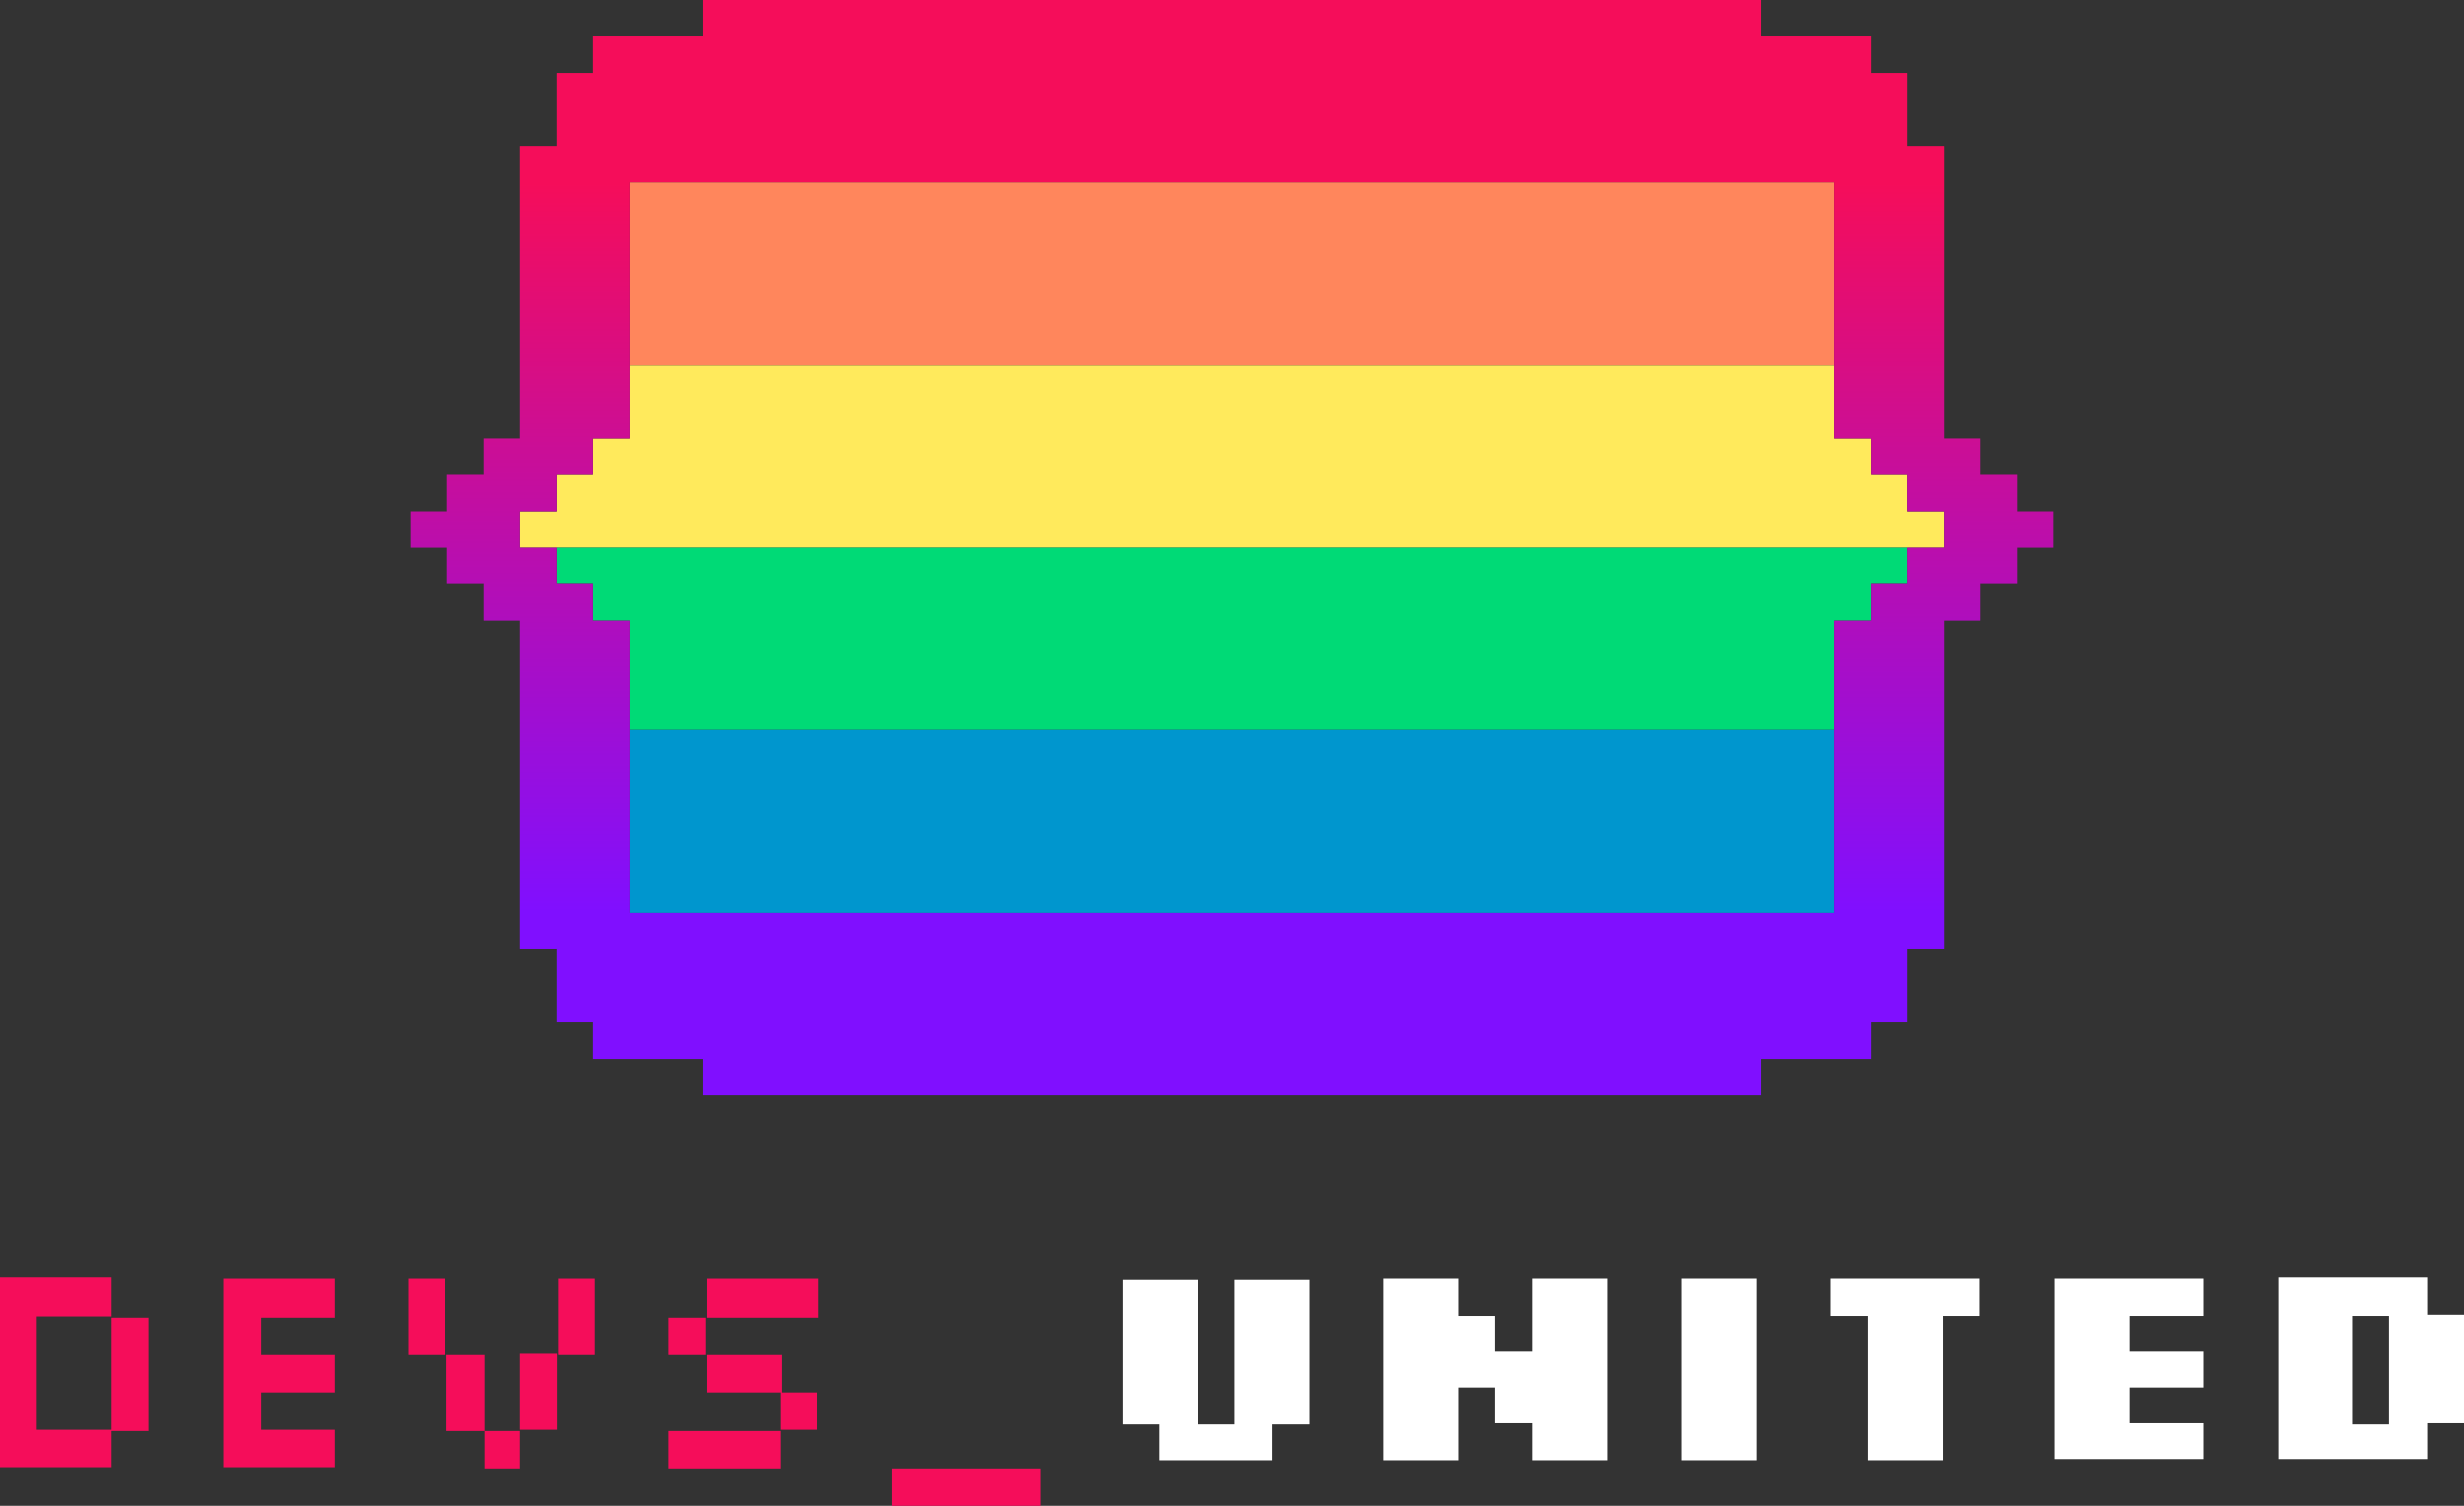 <svg width="270" height="165" viewBox="0 0 270 165" fill="none" xmlns="http://www.w3.org/2000/svg">
<rect x="0" y="0" width="270" height="165" fill="#333333" stroke="none"/>
<rect x="201" y="40" width="132" height="20" transform="rotate(-180 201 40)" fill="#FF865C"/>
<path d="M213 56L213 60L57 60L57 56L61 56L61 52L65 52L65 48L69 48L69 40L201 40L201 48L205 48L205 52L209 52L209 56L213 56Z" fill="#FFEA5C"/>
<path d="M201 68L201 80L69 80L69 68L65 68L65 64L61 64L61 60L209 60L209 64L205 64L205 68L201 68Z" fill="#00DA76"/>
<rect x="201" y="100" width="132" height="20" transform="rotate(-180 201 100)" fill="#0096CE"/>
<path fill-rule="evenodd" clip-rule="evenodd" d="M77 120V116H65V112H61V104H57L57 68H53V64H49V60H45V56H49V52H53V48H57L57 16H61V8H65V4H77V0L193 0L193 4H205V8H209V16H213V48H217V52L221 52V56H225V60H221V64H217V68H213V104L209 104V112H205V116H193V120L77 120ZM69 100V68H65V64H61V60H57V56H61V52H65V48H69L69 20L201 20V48H205V52H209V56H213V60H209V64H205V68H201V100L69 100Z" fill="url(#paint0_linear_14_228)"/>
<path fill-rule="evenodd" clip-rule="evenodd" d="M265.958 155.948V159.869H249.654V140H265.958V144.052H270V155.948H265.958ZM261.781 144.183H257.739V156.078H261.781V144.183ZM225.132 140.131H241.435V144.183H233.351V148.105H241.435V152.026H233.351V155.948H241.435V159.869H225.132V140.131ZM212.871 160H204.652V144.183H200.61V140.131H216.913V144.183H212.871V160ZM184.306 140.131H192.525V160H184.306V140.131ZM167.868 155.948H163.826V152.026H159.784V160H151.565V140.131H159.784V144.183H163.826V148.105H167.868V140.131H176.087V160H167.868V155.948ZM139.303 160H127.042V156.078H123V140.261H131.219V156.078H135.261V140.261H143.48V156.078H139.438V160H139.303Z" fill="white"/>
<path fill-rule="evenodd" clip-rule="evenodd" d="M97.734 165V160.902H114V165H97.734ZM73.266 160.902V156.803H85.5V160.902H73.266ZM85.5 152.568H89.533V156.667H85.5V152.568ZM77.434 148.47H85.634V152.568H77.434V148.47ZM73.266 144.372H77.299V148.47H73.266V144.372ZM89.667 140.137V144.372H77.434V140.137H89.667ZM57 156.667V148.333H61.033V156.667H57ZM53.101 160.902V156.803H57V160.902H53.101ZM48.934 148.47H53.101V156.803H48.934V148.47ZM44.767 140.137H48.8V148.47H44.767V140.137ZM61.167 140.137H65.201V148.47H61.167V140.137ZM24.467 140.137H36.7V144.372H28.634V148.47H36.7V152.568H28.634V156.667H36.7V160.765H24.467V140.137ZM12.233 144.372H16.267V156.803H12.233V144.372ZM4.033 156.667H12.233V160.765H0V140H12.233V144.235H4.033V156.667Z" fill="#F50D5A"/>
<defs>
<linearGradient id="paint0_linear_14_228" x1="135" y1="120" x2="135" y2="0" gradientUnits="userSpaceOnUse">
<stop offset="0.167" stop-color="#800FFF"/>
<stop offset="0.833" stop-color="#F50D5A"/>
</linearGradient>
</defs>
</svg>
